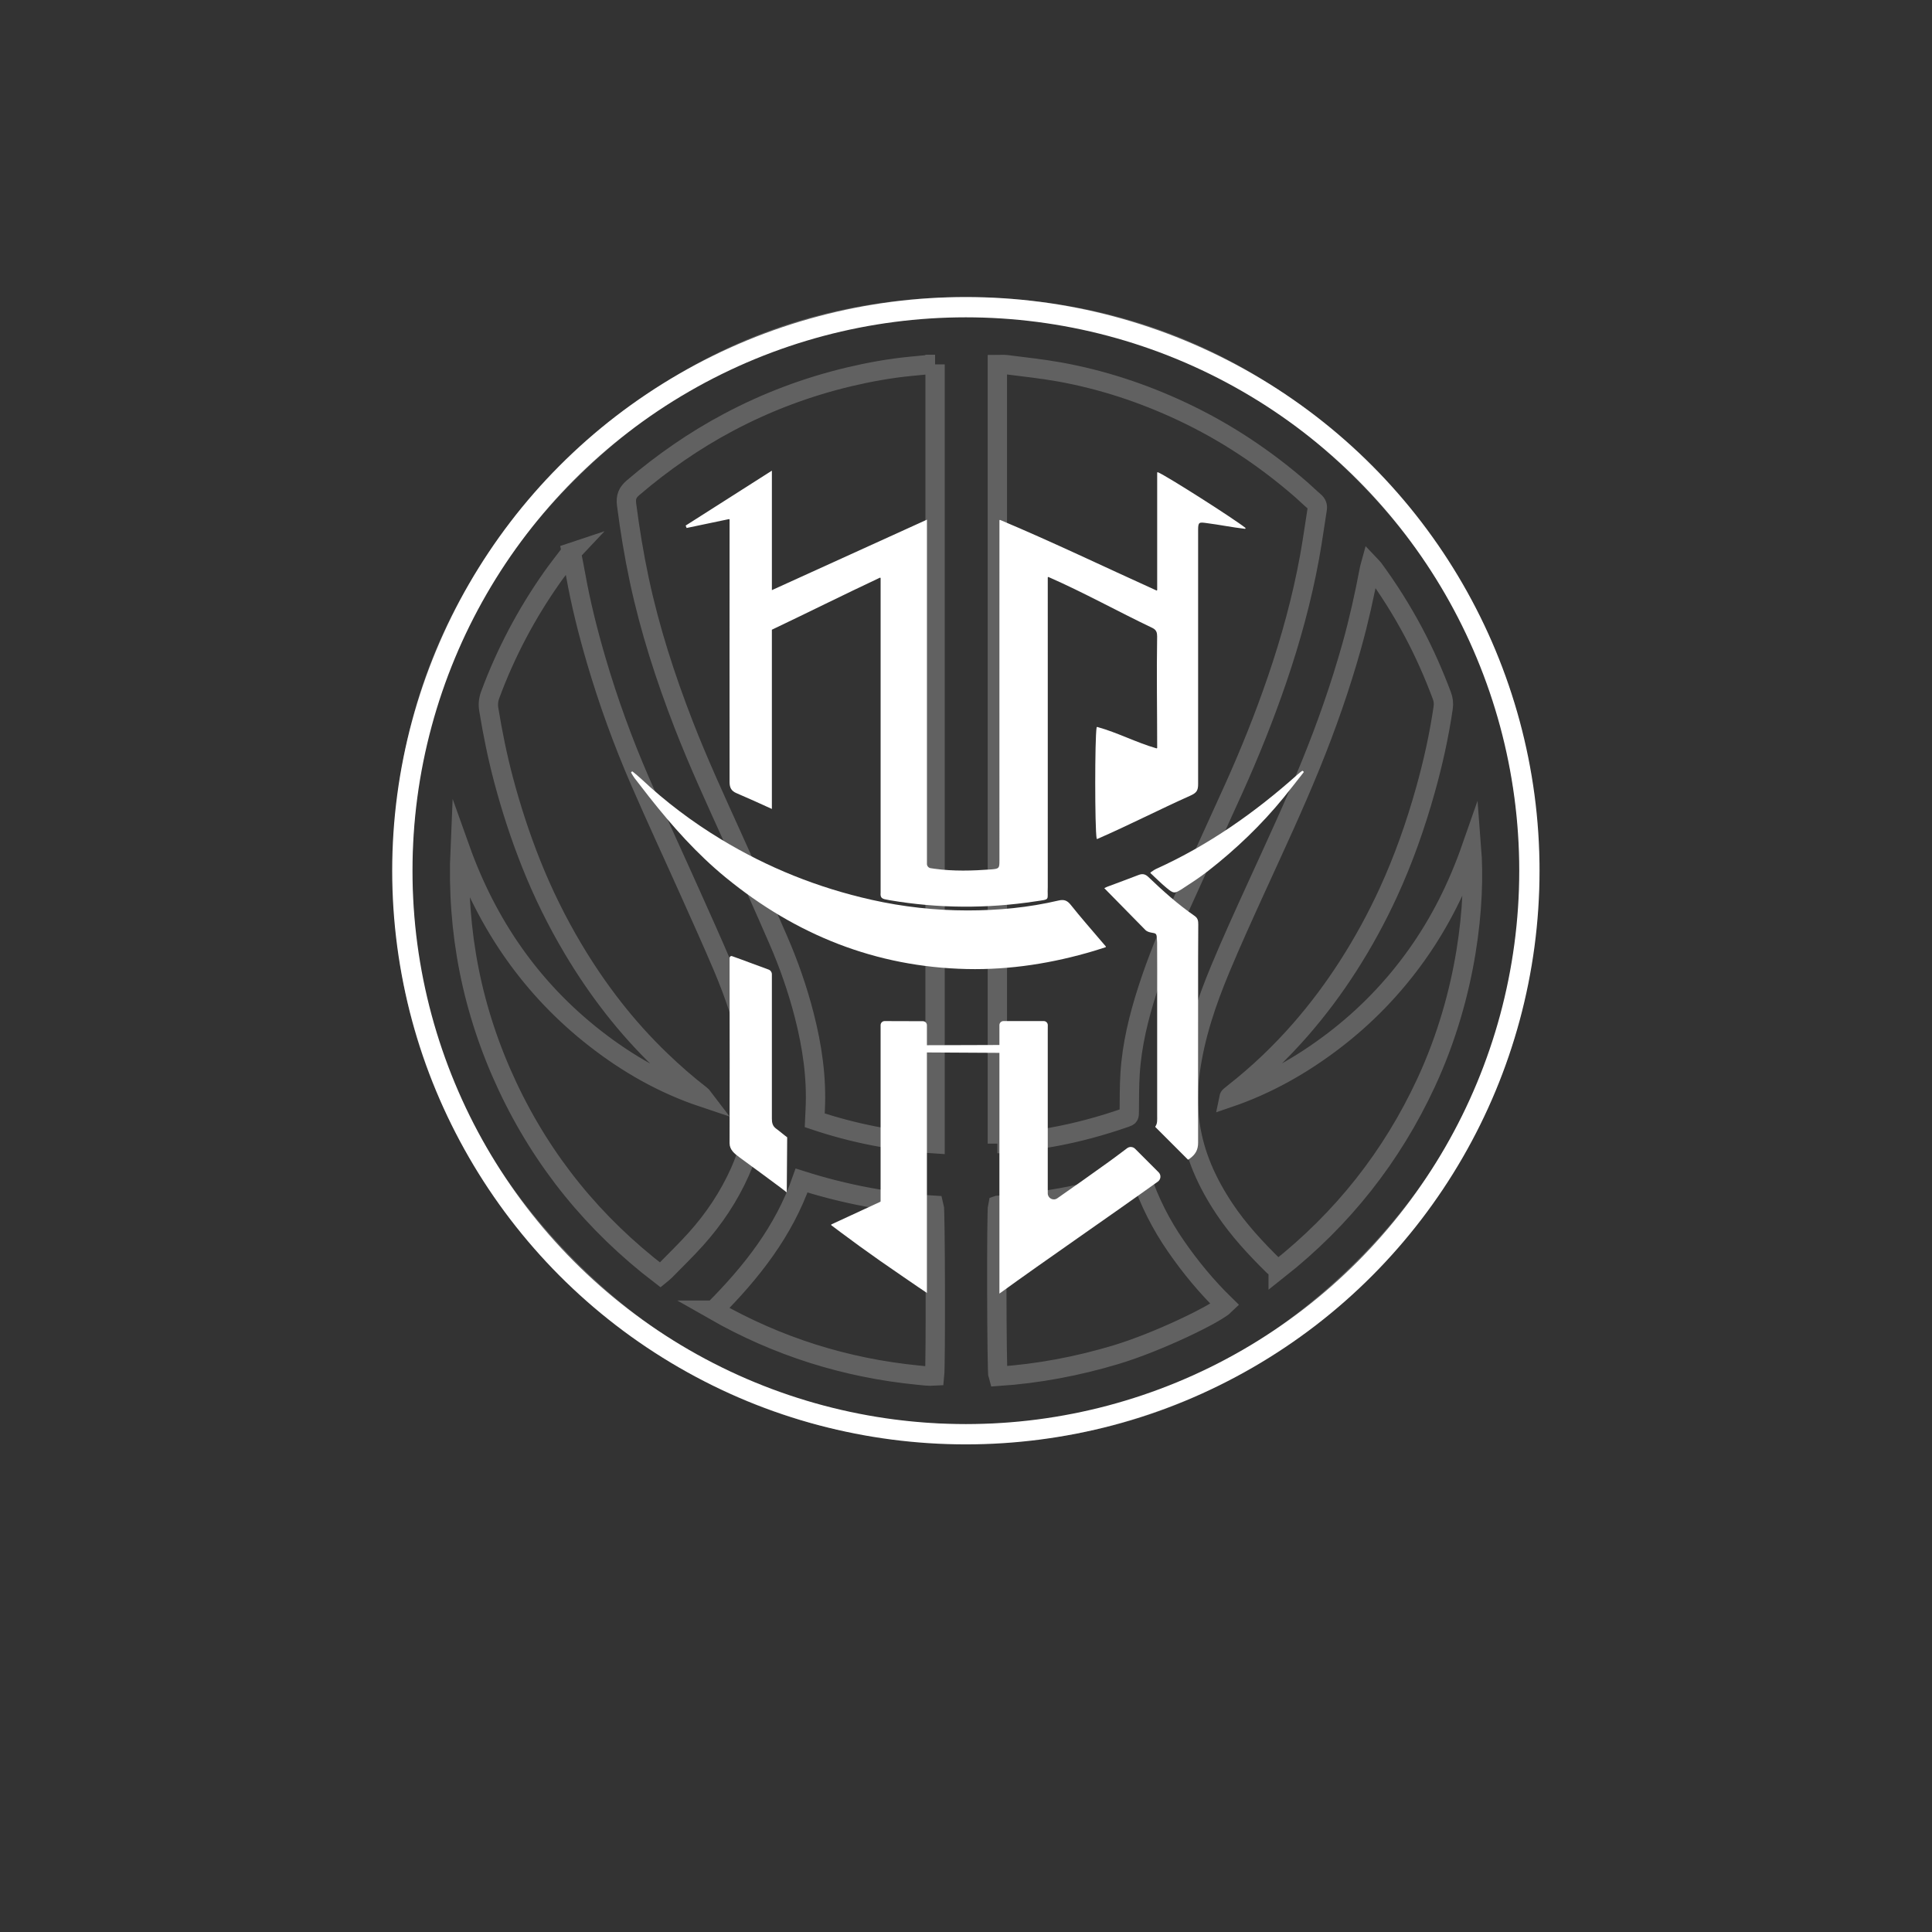 <svg xmlns="http://www.w3.org/2000/svg" viewBox="0 0 2000 2000">
  <rect x="0" y="0" width="2000" height="2000" fill="#333333" stroke="none"/>
  <g style="opacity: 0.23">
    <path fill="none" stroke="white" stroke-width="20" stroke-miterlimit="10" d="M1583.57,903.18c-2.69,161.02-60.82,300.97-177.38,414.65-116.83,113.95-258.38,170.52-421.77,166.32-157.27-4.05-291.94-64.3-401.42-176.91-113.76-117.01-170.24-258.66-165.93-422.14,4.16-157.36,64.43-292.1,177.09-401.55,117.19-113.85,258.88-170.21,422.56-165.65,156.74,4.37,290.67,64.65,399.9,176.58,109.9,112.61,164.71,249.09,166.94,408.7ZM1032.46,1183.87c1.05,0,1.75.04,2.45,0,18.08-1.15,36.02-3.46,53.86-6.65,26.01-4.64,51.43-11.57,76.37-20.24,3.96-1.38,3.84-1.69,3.88-6.04.14-13.18.02-26.39.84-39.54,1.86-29.8,8.95-58.59,18.07-86.89,9.4-29.17,20.96-57.51,33.53-85.42,18.43-40.94,37.21-81.72,55.68-122.64,16.66-36.93,31.74-74.51,44.86-112.87,14.19-41.49,25.8-83.68,33.66-126.84,3.02-16.55,5.3-33.24,7.94-49.86.5-3.15-.4-5.55-2.93-7.68-4.62-3.9-8.9-8.19-13.45-12.16-37.53-32.7-78.61-59.98-123.72-81.16-40.51-19.01-82.68-32.91-126.7-40.84-18.15-3.27-36.54-5.16-54.85-7.53-3.14-.41-6.39-.06-9.49-.06v806.43ZM967.99,377.22c-1.82,0-3.27-.11-4.7.02-6.91.63-13.82,1.32-20.73,1.99-21.52,2.1-42.75,5.95-63.78,10.94-43.53,10.35-85.07,26-124.6,47-35.45,18.83-68.17,41.56-98.69,67.61-5.89,5.02-7.86,9.66-6.83,17.63,3.38,26.16,7.64,52.15,13.13,77.93,10.92,51.21,26.97,100.88,45.88,149.64,15.19,39.15,32.76,77.26,50.07,115.5,16.24,35.89,32.42,71.82,48.09,107.97,10.87,25.07,19.85,50.87,26.67,77.38,8.3,32.27,13.12,64.96,11.39,98.4-.18,3.41-.31,6.83-.48,10.48,40.48,13.61,81.8,21.57,124.57,24.35V377.22ZM591.45,571.91c-1.41,1.5-2.47,2.44-3.31,3.55-5.64,7.45-11.44,14.81-16.82,22.45-26.52,37.68-47.84,78.11-63.86,121.35-1.86,5.03-2.34,9.84-1.5,15,4.03,24.78,9.02,49.34,15.48,73.61,7.8,29.26,17.16,58,28.35,86.12,12.16,30.53,26.62,59.96,43.45,88.22,25.27,42.44,55.1,81.24,90.79,115.5,13.11,12.58,26.72,24.54,41.08,35.65.58.45,1.14.93,1.65,1.45.37.38.65.85.97,1.27-40.98-13.71-77.75-34.63-111.51-60.96-66.13-51.57-111.77-117.8-139.91-196.63-3.79,86.01,12.4,167.94,48.92,245.77,36.67,78.15,89.66,143.06,158.31,195.53,1.84-1.52,3.35-2.56,4.62-3.86,10.76-11,21.85-21.7,32.13-33.14,18.73-20.84,34.18-43.94,45.66-69.62,9.15-20.46,14.57-41.88,15.86-64.18,1.23-21.32-1-42.45-5.73-63.29-6.59-29.04-16.12-57.15-27.71-84.51-10.93-25.81-22.51-51.36-33.96-76.95-17.3-38.64-35.16-77.03-52-115.86-17.58-40.55-32.68-82.06-45.13-124.5-8.67-29.55-16.16-59.39-21.55-89.73-1.28-7.19-2.76-14.35-4.29-22.23ZM1323.17,1314.45c66.61-52.6,117.63-117.08,153.19-193.8,42.85-92.44,51.37-186.74,46.93-243.42-14.13,40.44-32.55,77.37-56.73,111.32-24.2,33.99-52.88,63.65-86.06,88.94-33.09,25.22-68.88,45.43-108.33,58.89.15-.75.47-1.2.87-1.54,1.4-1.18,2.81-2.35,4.25-3.48,25.18-19.72,48.22-41.71,69.23-65.8,17.97-20.61,34.29-42.49,49.07-65.53,15.67-24.43,29.54-49.84,41.65-76.2,15.71-34.21,28.17-69.62,38.33-105.85,7.87-28.06,14.18-56.45,18.4-85.32.67-4.61.14-8.61-1.44-12.8-8.39-22.33-17.97-44.11-29.18-65.19-12.25-23.04-26.12-45.04-41.56-66.06-.78-1.07-1.82-1.95-3.16-3.37-.47,1.72-.82,2.73-1.01,3.77-5.07,26.83-10.94,53.46-18.31,79.76-11.7,41.69-25.96,82.48-42.28,122.58-17.55,43.14-37.26,85.3-56.58,127.65-12.7,27.84-25.41,55.69-37.18,83.93-14.32,34.39-26.27,69.58-31.24,106.77-2.39,17.9-2.61,35.8-.11,53.67,4.53,32.45,17.85,61.4,35.88,88.38,14.44,21.61,32.06,40.51,50.48,58.7,1.4,1.39,3.06,2.51,4.89,3.99ZM1032.75,1247.79c-1.38,5.6-1.03,172.69.4,177.02,41.55-2.79,82.18-10.46,122.14-22.46,42.9-12.88,103.19-42.02,112.97-51.62-19.08-18.59-35.98-39.03-51.1-60.94-15.24-22.1-27.33-45.82-35.97-71.59-24.36,8.5-48.72,14.97-73.5,19.92-24.77,4.95-49.79,7.9-74.93,9.67ZM738.84,1356.3c66.09,37.73,136.47,59.82,211.52,67.24,5.68.56,11.42,1.33,17.1.96,1.25-11.81.9-172.45-.4-176.78-46.63-2.77-92.32-11.37-137.25-25.66-18.58,52.94-52.05,95.21-90.96,134.24Z"/>
  </g>
  <circle cx="999.86" cy="901.36" r="583.36" fill="none" stroke="white" stroke-width="21" stroke-miterlimit="10"/>
  <g>
    <path fill="white" d="M754.56,537.38c.36-.07.7.2.7.57-.09,90.72-.04,180.83,0,271.68,0,5.56,1.71,9.1,6.95,11.36,9.39,4.06,27.58,12.07,36.83,16.43v-185.54c36.27-17.25,75.26-36.68,111.74-53.81.39-.18.83.1.83.53,0,108.93,0,216.76,0,325.66,0,.02,0,.03,0,.05-.69,7.09,3.98,6.27,9.59,7.63.01,0,.02,0,.03,0,50.15,8.52,100.39,8.78,150.64,1.14,16.07-2.44,12.07-.46,12.77-15.05.09-106.37-.05-213.76,0-320.15,0-.42.43-.7.82-.53,36.86,16.17,71.34,35.45,107.59,52.73,4.07,2.01,4.81,4.83,4.81,8.79-.64,39.32.04,76.6.05,115.24,0,.39-.38.67-.75.57-21.05-6.07-40.24-16.32-61.21-22.12-.33-.09-.67.12-.73.46-1.93,11.27-1.91,104.27.01,114.99.07.37.46.57.8.42,32.56-14.16,64.17-30.47,96.6-44.96,6.11-2.79,7.66-5.25,7.66-11.76v-263.36c0-8.05,1.18-7.91,8.92-6.84,13.32,1.71,26.16,4.36,39.52,5.91.58.07.89-.67.43-1.04-11.52-9.2-80.74-53.34-90.45-57.5-.38-.16-.8.12-.8.54,0,40.34-.01,80.81,0,121.27,0,.42-.44.71-.82.53-54.04-24.45-107.03-49.94-161.67-72.95-.38-.16-.81.12-.81.54-.1,118.57.04,234.28,0,352.13,0,7.74-.3,8.34-7.98,9.02-19.95,1.48-39.58,2.09-59.36-.66-1.35-.19-2.7-.39-4.05-.61-2.02-.33-3.65-2.23-3.65-4.27,0-117.97,0-237.95,0-356.48l-160.52,72.96v-123.69c-30.36,19.36-59.97,38.18-89.27,56.86.57,1.4.44,1.08,1.01,2.49,14.19-2.93,28.91-6.12,43.78-9.17Z"/>
    <path fill="white" d="M799.04,1157.77v-149.17c0-2.22-1.39-4.2-3.48-4.94-12.07-4.32-25.52-9.56-37.76-13.86-1.24-.44-2.54.48-2.54,1.8,0,7.39-.02,14.47,0,20.94.18,57.02.07,113.92,0,170.94,0,6.71,5.06,10.82,10.25,14.59,14.24,10.36,28.39,20.84,42.53,31.34,1.72,1.28,4.7,3.69,6.42,4.97l.43-57.07c-3.52-2.5-7.78-6.32-11.3-8.82-3.79-2.69-4.56-6.11-4.56-10.72Z"/>
    <path fill="white" d="M1236.74,948.21c-17.31-11.93-32.89-25.95-48.05-40.44-3.03-2.89-5.93-3.55-9.88-2.06-10.48,3.95-20.41,7.8-30.94,11.63-1.29.47-3.09,1.15-4.7,2.09l42.64,43.41c1.43,1.39,3.77,2.18,5.82,2.54,5.05.88,5.5.92,5.95,5.41.17,1.66.26,3.33.27,4.99.17,19.21.05,39.04.05,58.3v120.91c0,4.53.37,8-1.82,11.06-.17.24-.15.56.05.76l33.46,33.46c.2.2.52.23.75.06.3-.22.61-.44.91-.66,6.24-4.49,9.06-9.22,9.03-16.88-.18-51.17.08-102.32,0-153.57-.04-24.13.01-48.08.16-72.2.02-3.58-.36-6.49-3.71-8.8Z"/>
    <path fill="white" d="M1175.04,1189.2c-2.22-2.22-5.74-2.47-8.25-.58-6.35,4.79-12.71,9.57-19.15,14.23-17.56,12.72-35.34,25.14-53.09,37.59l-.07.05c-4.15,2.9-9.85-.07-9.85-5.13v-1.85c0-25.02.03-110.07,0-165.38,0-1.85.04-4.5.04-6.93,0-2.31-1.86-4.18-4.17-4.18h-41.74c-2.29,0-4.17,1.88-4.17,4.17v20.58c-25.02.09-50.03.19-75.05.24v-20.7c0-2.29-1.84-4.15-4.13-4.17-11.04-.11-27.43-.12-39.65-.12-2.3,0-4.17,1.87-4.17,4.17v.69c0,50.03,0,100.76,0,150.79v24.32c0,1.6,0,1.63,0,5.56,0,.37,0,.59,0,1.01,0,.23-.13.44-.34.54l-50.49,23.35c-.4.18-.46.73-.11.99,2.52,1.88,8.4,6.33,9.94,7.46,27.83,20.49,11.12,8.34,40.3,29.19,2.07,1.48,45.43,31.4,48.64,33.35v-248.94c.3,0,.59,0,.89,0,24.72.13,49.44.26,74.16.42v249.22c48.36-35.07,114.24-80.21,164.06-115.96,3.16-2.27,3.53-6.83.78-9.58l-24.4-24.4Z"/>
    <path fill="white" d="M1132.81,984.27c3.48-1.04,6.94-2.18,11.59-3.66.4-.13.54-.62.27-.94-2.15-2.51-3.58-4.16-5-5.82-10.39-12.27-21.05-24.32-31.03-36.91-3.7-4.67-6.92-6.12-12.88-4.72-30.96,7.28-62.48,10.28-94.24,10.26-33.48-.02-66.58-3.67-99.32-11.01-55.43-12.43-107.43-33.28-155.95-62.71-29.67-17.99-57.28-38.79-82.6-62.59-2.79-2.63-5.84-4.99-8.78-7.45-.22-.18-.53-.18-.75,0l-.59.5c-.22.18-.27.5-.12.75,1.09,1.81,2.08,3.69,3.35,5.36,5.02,6.59,10.11,13.13,15.24,19.64,23.92,30.28,49.44,59.03,79.42,83.56,72.61,59.39,155.24,92.5,249.47,94.61,44.93,1.01,88.89-6.01,131.92-18.86Z"/>
    <path fill="white" d="M1349.43,798.77l-.73-.68c-.21-.19-.52-.21-.75-.04-1.55,1.19-3.16,2.32-4.61,3.62-44.21,39.52-92.28,73.26-146.49,97.82-1.86.84-3.52,2.14-5.68,3.57-.32.21-.35.66-.08.92,5.96,5.53,10.97,10.54,16.4,15.06,7.38,6.16,8.41,6.24,16.7.86,8.99-5.83,18-11.69,26.44-18.28,28.9-22.55,55.27-47.79,78.45-76.25,6.93-8.51,13.62-17.21,20.42-25.83.19-.24.16-.58-.06-.78Z"/>
  </g>
</svg>
